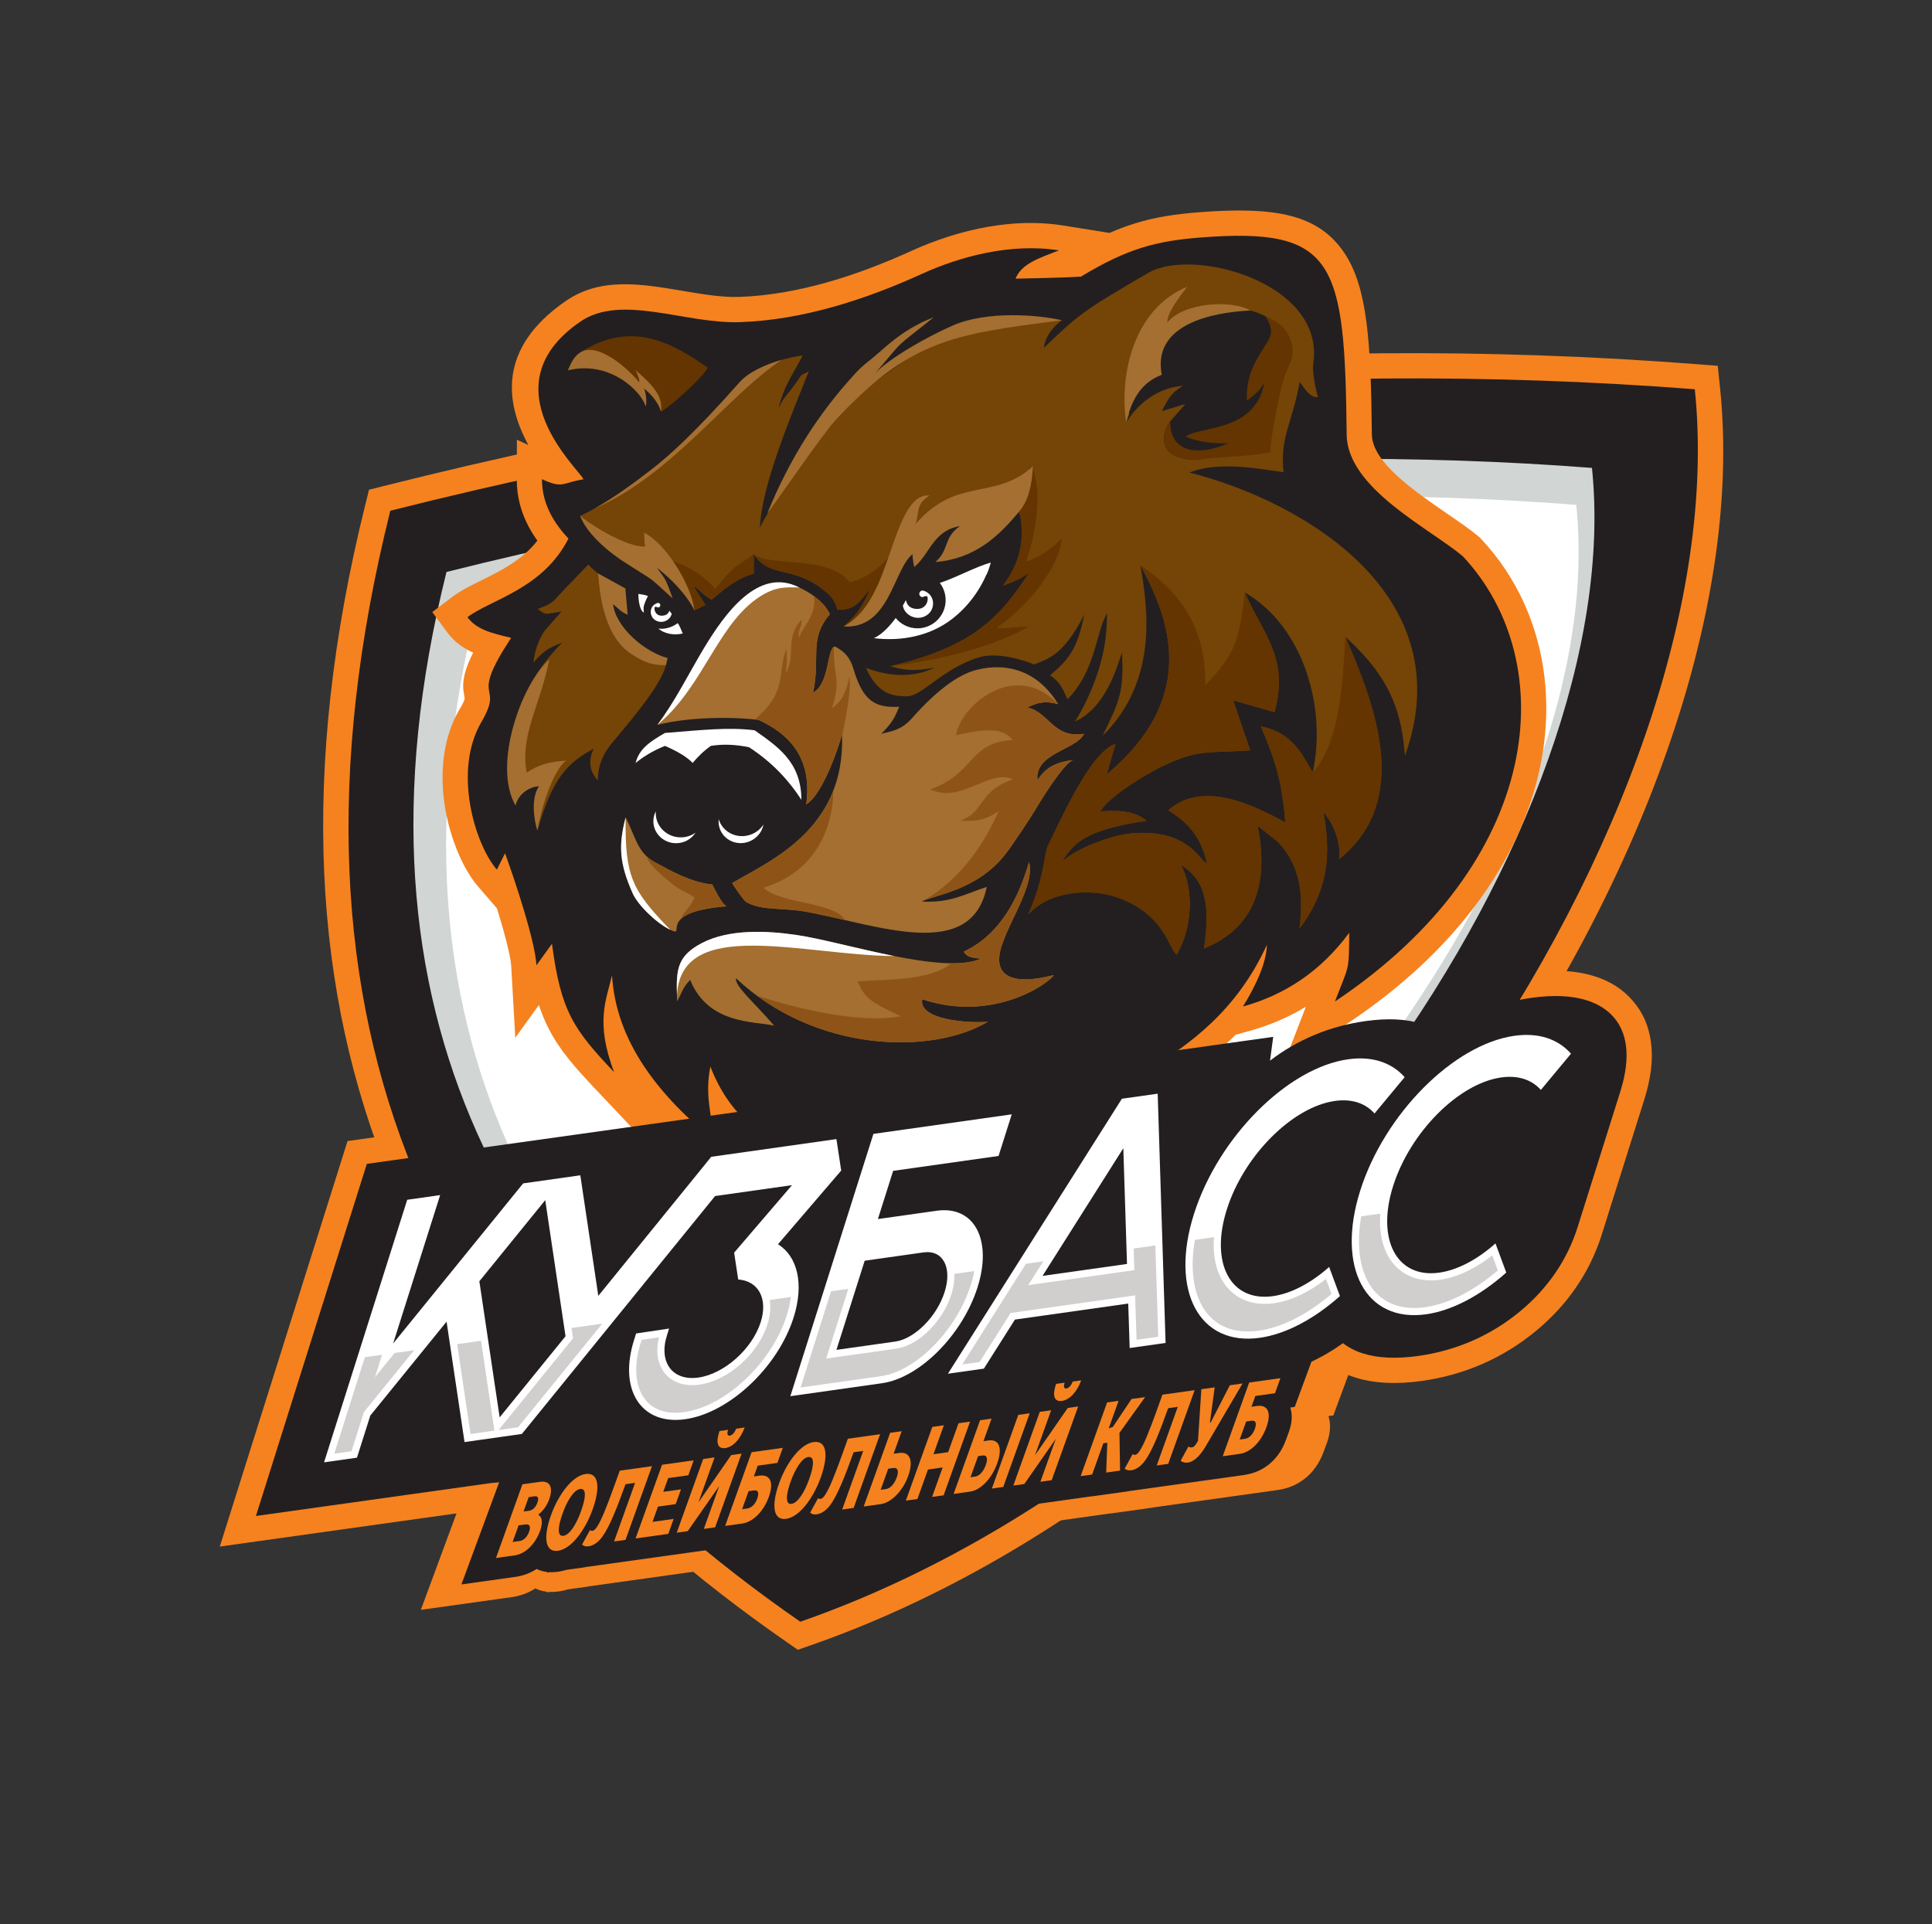 <?xml version="1.0" encoding="UTF-8" standalone="no"?>
<!DOCTYPE svg PUBLIC "-//W3C//DTD SVG 1.1//EN" "http://www.w3.org/Graphics/SVG/1.1/DTD/svg11.dtd">
<svg width="100%" height="100%" viewBox="0 0 257 256" version="1.1" xmlns="http://www.w3.org/2000/svg" xmlns:xlink="http://www.w3.org/1999/xlink" xml:space="preserve" xmlns:serif="http://www.serif.com/" style="fill-rule:evenodd;clip-rule:evenodd;stroke-linejoin:round;stroke-miterlimit:2;">
    <rect x="0" y="0" width="257" height="256" fill="#333333" stroke="none"/>
    <g transform="matrix(1,0,0,1,-6125,-1068)">
        <g transform="matrix(0.32,0,0,0.427,6125.56,1068)">
            <rect id="vk-kuzbass" x="0" y="0" width="800" height="600" style="fill:none;"/>
            <g id="vk-kuzbass1" serif:id="vk-kuzbass">
                <g transform="matrix(0.162,0,0,0.162,337.292,50.369)">
                    <g transform="matrix(26.042,0,0,19.531,-11799.1,0)">
                        <path d="M420.27,129.561L422.258,129.283C423.178,129.154 423.946,129.232 424.571,129.518C425.294,128.994 426.132,128.654 427.059,128.524C427.815,128.419 428.483,128.477 429.055,128.688L429.089,128.701L429.249,128.306L439.118,126.926C439.153,126.767 439.198,126.606 439.253,126.444L439.699,125.135L443.428,124.614L447.04,124.11L447.555,124.038L446.888,125.84L450.73,125.304C451.042,125.202 451.368,125.127 451.705,125.08C452.461,124.974 453.13,125.032 453.702,125.244L453.736,125.257L453.895,124.861L476.1,121.758C476.135,121.599 476.18,121.438 476.235,121.275L476.681,119.967L480.41,119.446L484.022,118.941L484.536,118.869L483.869,120.672L506.289,117.539L504.097,123.464L503.613,123.532C503.67,123.707 503.712,123.889 503.738,124.078C503.829,124.725 503.73,125.442 503.443,126.219L503.122,127.085C502.743,128.111 502.164,128.955 501.399,129.594C500.62,130.245 499.681,130.658 498.597,130.81L494.235,131.42L491.407,131.815L486.441,132.509C486.315,132.534 486.186,132.555 486.054,132.574L482.143,133.121L482.147,133.109L481.233,133.237L478.878,133.566L475.692,134.011L471.74,134.563L452.357,137.272C452.231,137.297 452.103,137.319 451.971,137.337L450.175,137.588C449.881,137.68 449.575,137.749 449.259,137.793C448.944,137.837 448.646,137.852 448.363,137.841L448.06,137.883L448.083,137.819C447.791,137.787 447.517,137.723 447.262,137.629C447.137,137.583 447.018,137.53 446.903,137.471C446.215,137.939 445.42,138.242 444.526,138.367L438.71,139.18L434.758,139.732L430.873,140.275C430.746,140.3 430.616,140.322 430.484,140.34L428.688,140.591C428.394,140.683 428.088,140.752 427.771,140.796C427.457,140.84 427.158,140.856 426.875,140.843L426.572,140.886L426.596,140.822C426.304,140.79 426.029,140.726 425.775,140.632C425.667,140.592 425.563,140.547 425.463,140.498C424.781,140.945 423.998,141.236 423.123,141.358L414.184,142.607C416.044,137.575 417.08,134.773 418.939,129.747L420.27,129.561Z" style="fill:rgb(245,130,31);"/>
                    </g>
                    <g transform="matrix(26.042,0,0,19.531,-11799.1,0)">
                        <path d="M401.49,130.355C407.957,129.449 414.428,128.563 420.891,127.637L421.116,127.618C421.698,127.569 422.229,127.509 422.711,127.44C423.238,127.364 423.732,127.278 424.192,127.181L424.358,127.152L425.583,126.981L430.164,124.805C430.344,124.691 430.513,124.581 430.669,124.474C430.905,124.313 431.106,124.171 431.273,124.047C431.714,123.719 432.149,123.361 432.58,122.973C432.994,122.599 433.378,122.218 433.736,121.83L436.587,118.733L437.924,122.726C437.973,122.872 438.04,123.021 438.124,123.172C438.203,123.314 438.287,123.437 438.376,123.541L438.376,123.551C438.529,123.73 438.733,123.902 438.987,124.064C439.255,124.234 439.559,124.373 439.9,124.48C440.444,124.652 441.059,124.755 441.746,124.786C442.498,124.82 443.343,124.772 444.28,124.641C445.091,124.528 445.86,124.371 446.585,124.173C447.329,123.969 448.054,123.718 448.756,123.422L453.71,121.333L453.147,123.12L461.873,121.898C462.315,121.836 462.747,121.761 463.169,121.673C463.58,121.587 463.998,121.485 464.422,121.366L469.769,119.863L469.282,120.861L492.888,117.555L493.129,117.568C493.522,117.59 493.934,117.591 494.365,117.569C494.795,117.547 495.262,117.501 495.766,117.431C497.236,117.225 498.618,116.861 499.908,116.349C501.219,115.828 502.45,115.151 503.595,114.33L505.117,113.236L506.584,114.398C506.721,114.505 506.888,114.611 507.087,114.713C507.281,114.813 507.5,114.902 507.744,114.979C508.287,115.15 508.903,115.253 509.589,115.284C510.341,115.318 511.186,115.271 512.123,115.14C513.787,114.907 515.351,114.465 516.805,113.83C518.281,113.184 519.651,112.338 520.898,111.309C522.081,110.333 523.09,109.235 523.914,108.029C524.73,106.837 525.36,105.541 525.797,104.155L529.988,90.858C530.217,90.129 530.37,89.456 530.445,88.841C530.513,88.275 530.518,87.776 530.458,87.348C530.416,87.045 530.339,86.764 530.228,86.507C530.123,86.261 530.001,86.057 529.864,85.896C529.71,85.716 529.507,85.544 529.252,85.383C528.985,85.213 528.68,85.074 528.339,84.966C527.796,84.795 527.18,84.692 526.494,84.661C525.742,84.627 524.897,84.674 523.96,84.805C522.49,85.011 521.107,85.375 519.818,85.887C518.507,86.407 517.276,87.084 516.13,87.906L514.609,88.999L513.142,87.838C513.005,87.73 512.838,87.625 512.638,87.523C512.445,87.422 512.226,87.334 511.982,87.257C511.439,87.085 510.823,86.983 510.137,86.951C509.385,86.917 508.54,86.964 507.603,87.096C506.052,87.313 504.589,87.71 503.224,88.276C501.851,88.844 500.562,89.591 499.367,90.503L494.604,94.136L495.274,89.102L462.422,93.702L462.091,94.753L459.9,94.308C459.4,94.207 458.846,94.153 458.238,94.149C457.605,94.145 456.898,94.197 456.116,94.306C455.574,94.383 455.071,94.472 454.607,94.576C454.162,94.675 453.682,94.806 453.167,94.967L452.983,95.024L410.763,100.937L401.49,130.355ZM418.95,132.934L394.373,136.376L406.96,96.445L451.877,90.154L458.752,89.192L501.063,83.266L500.989,83.824C501.104,83.775 501.219,83.725 501.335,83.678C503.091,82.95 504.956,82.441 506.921,82.166C508.146,81.995 509.29,81.935 510.351,81.983C511.496,82.035 512.534,82.21 513.461,82.503C513.864,82.629 514.249,82.779 514.617,82.952C515.687,82.299 516.81,81.736 517.987,81.269C519.664,80.603 521.431,80.134 523.278,79.876C524.504,79.704 525.647,79.644 526.708,79.692C527.853,79.744 528.891,79.919 529.819,80.212C530.598,80.457 531.298,80.779 531.92,81.174C532.559,81.581 533.134,82.084 533.642,82.681C534.134,83.258 534.521,83.878 534.805,84.539C535.085,85.189 535.278,85.899 535.386,86.666C535.507,87.537 535.51,88.458 535.392,89.425C535.281,90.341 535.063,91.314 534.74,92.339L530.549,105.635C529.963,107.497 529.117,109.236 528.025,110.834C526.945,112.414 525.617,113.858 524.054,115.148C522.447,116.473 520.688,117.56 518.792,118.389C516.922,119.206 514.922,119.773 512.805,120.069C511.579,120.241 510.436,120.301 509.375,120.253C508.23,120.201 507.192,120.026 506.263,119.733C505.862,119.606 505.476,119.456 505.108,119.284C504.039,119.937 502.915,120.5 501.739,120.967C500.062,121.633 498.295,122.101 496.448,122.36C495.821,122.448 495.205,122.507 494.599,122.537C494.081,122.564 493.585,122.567 493.109,122.549L448.464,128.801C448.274,128.858 448.082,128.913 447.889,128.966C446.921,129.231 445.944,129.433 444.961,129.571C443.736,129.742 442.592,129.802 441.532,129.754C440.386,129.702 439.348,129.527 438.42,129.234C437.642,128.989 436.941,128.668 436.319,128.272C435.896,128.003 435.502,127.692 435.136,127.339C434.85,127.572 434.549,127.806 434.233,128.041C433.951,128.251 433.697,128.433 433.473,128.585C433.2,128.772 432.938,128.943 432.688,129.099L432.58,129.167L427.03,131.803L425.117,132.071C424.549,132.188 423.98,132.288 423.412,132.369C422.769,132.462 422.141,132.534 421.525,132.586L421.3,132.606L418.95,132.934Z" style="fill:rgb(245,130,31);"/>
                    </g>
                    <g transform="matrix(26.042,0,0,19.531,-11799.1,0)">
                        <path d="M411.195,100.281C403.622,81.92 402.153,60.078 408.744,33.642L409.077,32.306L410.427,31.966C433.32,26.205 455.508,22.414 477.039,20.455C498.599,18.494 519.485,18.366 539.748,19.932L541.974,20.104L542.202,22.31C544.449,44.041 534.41,71.421 517.065,95.304C500.703,117.833 477.785,137.346 452.516,146.129L451.329,146.541L450.233,145.781C432.44,133.447 418.779,118.664 411.195,100.281ZM413.278,36.442C407.331,61.203 408.758,81.592 415.795,98.653C422.794,115.62 435.383,129.405 451.809,141.006C475.667,132.357 497.348,113.724 512.956,92.232C529.065,70.05 538.648,44.922 537.401,24.72C518.09,23.353 498.233,23.538 477.784,25.398C456.929,27.295 435.442,30.934 413.278,36.442Z" style="fill:rgb(245,130,31);"/>
                    </g>
                    <g transform="matrix(26.042,0,0,19.531,-11799.1,0)">
                        <path d="M411.174,34.374C398.259,86.176 416.814,119.684 451.569,143.778C502.564,126.055 543.967,63.57 539.711,22.41C499.424,19.297 456.712,22.913 411.174,34.374Z" style="fill:rgb(35,31,32);"/>
                    </g>
                    <g transform="matrix(26.042,0,0,19.531,-11799.1,0)">
                        <path d="M416.709,40.406C405.74,84.398 423.618,112.855 453.134,133.316C496.44,118.264 533.191,65.112 529.577,30.157C495.363,27.513 455.38,30.673 416.709,40.406Z" style="fill:rgb(209,213,211);"/>
                    </g>
                    <g transform="matrix(26.042,0,0,19.531,-11799.1,0)">
                        <path d="M454.136,132.953C487.529,120.866 531.878,71.002 528.03,33.793C494.953,31.237 457.129,34.292 419.742,43.701C409.332,85.457 426.529,113.253 454.136,132.953Z" style="fill:white;"/>
                    </g>
                    <g transform="matrix(26.042,0,0,19.531,-11799.1,0)">
                        <path d="M441.531,98.336C440.264,97.303 439.056,96.224 437.935,95.093L439.922,100.352L431.421,91.364C429.272,89.091 427.848,87.463 426.784,85.388C426.408,84.655 426.09,83.89 425.814,83.048L423.489,86.272L423.091,79.271C423.047,78.497 422.719,77.11 422.287,75.57C422.098,74.897 421.892,74.206 421.681,73.527L419.794,71.345C418.275,69.588 416.804,66.141 416.423,62.524C416.117,59.623 416.473,56.531 417.988,53.939L417.998,53.939C418.539,53.013 418.515,52.884 418.489,52.748C418.308,51.784 418.117,50.769 419.339,48.349C418.328,47.894 417.471,47.278 416.775,46.337L415.306,44.352L417.272,42.869C418.113,42.234 419.113,41.741 420.227,41.191C422.008,40.312 424.169,39.246 425.666,37.318C425.349,36.879 425.043,36.397 424.769,35.872C424.101,34.59 423.627,33.06 423.634,31.265L423.648,27.381L424.774,27.902C422.605,23.906 421.594,18.45 428.47,13.717C431.899,11.356 435.879,12.029 439.983,12.723C441.898,13.047 443.847,13.376 445.539,13.32C448.366,13.225 451.233,12.716 454.073,11.925C456.935,11.128 459.785,10.031 462.546,8.775C464.724,7.784 467.366,6.875 470.178,6.395C472.524,5.994 475.001,5.892 477.454,6.285L482.039,7.018C482.872,6.652 483.68,6.35 484.49,6.098C486.545,5.457 488.537,5.159 490.941,4.976C498.519,4.398 502.674,5.231 505.202,9.022C507.47,12.424 507.795,17.865 507.891,26.863C507.92,29.59 512.052,32.427 515.292,34.649C516.489,35.471 517.586,36.224 518.45,36.946L518.513,36.999L518.664,37.161C519.549,38.105 520.339,39.101 521.031,40.138C524.521,45.369 525.883,51.979 524.605,58.911C523.357,65.681 519.583,72.76 512.797,79.114C510.688,81.09 508.303,82.986 505.632,84.77L499.106,89.127L501.386,83.219C499.658,84.269 497.807,85.05 495.849,85.596L494.457,85.984C491.171,89.329 487.395,91.452 483.82,93.462C480.47,95.345 477.32,97.116 475.287,99.669L468.543,108.138L470.195,100.779C469.679,101.676 469.028,102.638 468.116,103.678L466.886,105.082L465.194,104.292C462.763,103.156 460.016,102.498 457.319,101.851C453.118,100.843 449.019,99.86 445.702,97.341L446.22,102.157L441.531,98.336ZM435.506,79.975C435.672,82.786 436.68,85.344 438.239,87.692C438.781,88.508 439.39,89.3 440.054,90.069C440.096,89.612 440.165,89.133 440.266,88.624L441.942,80.23L445.029,88.215C447.406,94.366 452.825,95.666 458.467,97.019C460.788,97.575 463.14,98.14 465.443,99.011C466.057,98.086 466.466,97.214 466.845,96.404C468.291,93.322 469.431,90.892 475.779,88.818L481.835,86.839L480.179,89.798C480.578,89.571 480.98,89.345 481.385,89.117C486.495,86.245 492.066,83.113 495.291,76.086L500.391,64.974L500.034,77.187C500.024,77.521 499.991,77.862 499.938,78.206C501.295,77.213 502.542,75.973 503.665,74.452L508.226,68.277C508.197,71.063 508.166,73.85 508.137,76.637C508.575,76.257 508.998,75.874 509.409,75.49C515.357,69.92 518.649,63.805 519.716,58.015C520.754,52.387 519.68,47.068 516.901,42.905C516.378,42.119 515.805,41.385 515.187,40.708C514.494,40.139 513.534,39.479 512.487,38.76C508.31,35.894 502.982,32.237 502.924,26.902C502.839,18.863 502.607,14.09 501.073,11.789C499.798,9.877 496.903,9.517 491.311,9.944C489.263,10.1 487.602,10.343 485.97,10.852C484.329,11.363 482.637,12.168 480.514,13.452L479.997,13.765L479.375,13.803C477.744,13.902 475.807,13.941 474.326,13.971C473.777,13.982 473.299,13.992 472.857,14.006L469.025,14.132L470.107,11.479C468.093,11.907 466.198,12.584 464.591,13.315C461.646,14.655 458.562,15.836 455.397,16.718C452.209,17.606 448.954,18.179 445.695,18.288C443.479,18.362 441.303,17.995 439.165,17.633C436.061,17.108 433.051,16.599 431.294,17.809C426.823,20.886 428.426,24.635 430.026,26.96C430.519,27.677 431.084,28.362 431.495,28.859C431.976,29.442 432.314,29.851 432.515,30.346L433.695,33.248L430.587,33.736C430.114,33.81 429.762,33.912 429.477,33.994L429.438,34.006C429.778,34.553 430.174,35.024 430.538,35.411L431.733,36.685L430.946,38.236C429.259,41.561 426.755,43.356 424.405,44.641L427.117,45.275L425.157,48.253C423.25,51.152 423.316,51.504 423.378,51.832C423.579,52.898 423.769,53.908 422.285,56.448L422.293,56.453C421.367,58.036 421.164,60.059 421.37,62.017C421.445,62.723 421.568,63.41 421.728,64.059L422.842,61.833L424.817,67.258C425.321,68.642 426.118,70.961 426.785,73.21L428.757,70.477L429.567,76.694C429.78,78.323 430.011,79.617 430.3,80.702L430.355,80.499C430.441,80.177 430.527,79.856 430.598,79.556L434.496,62.904L435.506,79.975Z" style="fill:rgb(245,130,31);"/>
                    </g>
                    <g transform="matrix(26.042,0,0,19.531,-11799.1,0)">
                        <path d="M433.022,80.121C433.411,86.697 437.654,91.968 443.099,96.407C442.815,93.776 442.151,91.917 442.711,89.111C446.835,99.782 457.666,98.036 466.246,102.042C470.543,97.14 468.36,93.861 476.548,91.185C475.384,93.264 473.952,95.39 473.339,98.12C479.249,90.698 491.645,89.985 497.55,77.119C497.499,78.88 496.499,81.081 495.187,83.199C499.27,82.06 502.824,79.774 505.661,75.933C505.618,79.811 505.694,78.961 504.249,82.705C524.853,68.948 526.62,49.293 516.853,38.856C513.533,36.083 505.464,32.153 505.408,26.883C505.226,9.845 504.296,6.455 491.126,7.46C486.673,7.799 483.821,8.54 479.229,11.319C476.852,11.463 474.123,11.478 472.779,11.522C473.381,10.045 475.073,9.505 477.065,8.739C472.272,7.973 467.224,9.382 463.568,11.045C457.862,13.641 451.703,15.6 445.617,15.804C440.188,15.986 433.934,12.974 429.882,15.763C420.632,22.13 429.813,30.312 430.207,31.281C428.061,31.617 428.227,32.24 426.117,31.265C426.107,33.929 427.558,35.869 428.726,37.115C426.205,42.085 421.082,43.113 418.772,44.856C419.676,46.079 421.154,46.438 423.083,46.889C418.772,53.441 422.505,51.15 420.14,55.196C417.356,59.959 419.467,67.166 421.673,69.718L422.48,68.105C423.424,70.7 425.437,76.706 425.575,79.135C426.084,78.428 426.594,77.722 427.104,77.015C427.973,83.685 429.237,85.444 433.222,89.659C431.353,84.71 432.448,82.573 433.022,80.121Z" style="fill:rgb(35,31,32);"/>
                    </g>
                    <g transform="matrix(26.042,0,0,19.531,-11799.1,0)">
                        <path d="M436.56,42.779C436.34,42.661 435.965,42.624 435.617,42.565C435.617,43.256 435.765,44.221 436.163,44.407C436.141,44.288 436.13,44.181 436.13,43.936C436.13,43.691 436.391,43.075 436.56,42.779ZM439.987,46.462C439.804,46.056 439.695,45.693 439.487,45.445C439.068,45.777 438.331,46.082 437.589,45.982C438.223,46.535 439.218,46.652 439.987,46.462Z" style="fill:white;"/>
                    </g>
                    <g transform="matrix(26.042,0,0,19.531,-11799.1,0)">
                        <path d="M499.95,17.839C500.283,18.875 499.539,19.584 499.041,20.641C498.438,21.921 497.625,27.435 497.905,28.599C496.395,27.629 493.572,29.009 490.82,29.314C489.787,29.429 488.485,29.159 487.847,28.491C487.113,27.721 487.37,26.377 488.019,25.573L489.523,23.861L487.205,24.565C487.96,22.988 488.358,22.652 489.283,22.071C486.696,22.261 484.689,23.971 483.684,25.718L484.006,24.829C483.087,22.913 485.887,22.123 485.787,20.04C487.129,16.286 488.694,16.615 490.773,15.31C493.079,13.862 497.985,13.931 499.95,17.839ZM485.68,64.906C484.414,63.84 482.711,63.879 481.127,63.982C482.023,62.481 485.63,60.312 487.159,59.573C490.829,57.798 491.664,58.282 495.901,57.965L494.221,53.042L498.297,54.209C499.785,48.825 497.103,46.473 495.376,42.422C501.249,45.838 503.446,53.947 502.058,60.166C501.105,58.51 500.078,56.195 496.948,55.621C498.377,58.873 499.072,61.208 499.363,65.08C496.17,63.315 491.201,60.908 487.823,63.873C489.657,64.97 491.107,66.474 491.657,69.179C490.73,68.49 489.564,65.758 484.373,66.133C482.057,66.3 478.197,67.906 477.314,69.027C478.473,67.099 479.603,65.808 485.68,64.906ZM471.544,41.736C472.575,41.411 473.612,40.909 474.168,40.405C471.376,44.644 468.884,47.716 460.444,49.678C461.941,50.156 463.054,50.158 464.827,49.823C462.466,50.937 460.151,50.624 458.042,49.853C459.227,52.479 460.687,52.646 462.098,52.646C463.568,52.646 465.615,49.897 469.171,48.816C471.029,48.252 473.638,49.107 474.617,49.518C475.881,48.963 477.452,48.734 479.541,44.612C478.917,47.955 477.979,49.071 476.184,50.579C477.102,51.195 477.362,51.759 477.906,52.941C480.192,50.61 480.602,47.668 481.36,45.394L481.789,44.418C481.807,47.174 481.305,49.418 480.317,51.832C479.748,53.224 479.188,54.269 478.642,55.127C481.704,53.757 482.815,49.656 483.264,48.338C483.47,52.132 483.057,53.088 481.347,56.549C486.789,51.177 485.861,44.118 485.08,39.753C488.441,45.783 490.36,53.145 481.769,60.342L482.626,57.329C480.103,58.18 477.15,65.03 475.958,67.38C475.629,68.069 475.593,70.668 474.035,74.127C476.195,71.727 480.297,71.552 482.852,72.468C487.393,74.094 487.837,77.316 488.643,78.111C490.213,75.49 490.374,71.653 489.082,69.257C491.752,70.846 491.887,73.718 491.354,77.474C496.765,75.291 497.657,70.515 496.629,65.388L498.628,66.978C500.913,69.344 501.156,72.341 500.764,75.49L501.071,75.099C504.097,70.817 503.603,66.95 503.125,64.048C504.512,65.676 504.853,67.701 504.647,68.701C511.83,62.952 508.241,53.592 505.278,46.805C510.039,51.05 510.837,54.671 511.149,58.512C516.826,42.772 501.265,33.497 489.914,30.613C492.951,29.409 497.201,30.334 499.191,30.578C498.794,27.183 500.09,25.61 500.781,21.687C501.228,22.29 501.835,23.321 502.596,23.177C502.388,22.664 501.989,20.726 502.114,19.909C503.334,11.918 490.273,8.392 485.874,10.943C479.441,14.672 478.907,15.127 475.573,18.34C475.68,17.414 476.221,16.466 477.329,15.629C469.059,14.55 465.72,16.738 458.94,21.679C457.455,22.761 453.689,26.823 452.699,28.218C451.139,30.417 448.772,33.63 447.597,36.033C447.735,31.875 450.826,24.619 452.407,20.654C451.224,21.269 452.035,20.672 450.65,22.453C449.973,23.323 449.892,23.29 449.437,24.292C449.956,22.019 450.962,20.765 451.805,19.09C449.881,19.329 446.901,20.25 445.591,21.727C441.135,26.752 438.591,29.028 436.814,30.391C434.692,32.019 432.299,33.773 429.882,34.88C430.468,36.322 434.439,38.46 435.787,38.313C436.748,38.209 437.344,39.443 436.636,38.463C438.837,39.546 440.86,41.764 441.144,44.184L442.216,43.659C441.78,42.858 441.423,42.477 441.045,41.758C441.939,42.424 441.978,42.653 442.832,43.141C443.908,42.227 445.38,40.978 446.986,40.563L446.986,38.65C448.634,41.155 450.991,39.616 454.259,42.507C454.91,43.083 455.105,43.605 455.21,44.12C456.882,44.184 457.387,43.419 458.431,42.079C457.868,43.463 457.295,44.516 455.856,45.771C459.55,45.349 462.677,36.064 465.209,36.06L465.508,36.179C468.97,33.173 473.07,32.07 473.343,35.549C473.407,36.365 473.728,38.93 471.544,41.736Z" style="fill:rgb(117,68,7);"/>
                    </g>
                    <g transform="matrix(26.042,0,0,19.531,-11799.1,0)">
                        <path d="M438.154,39.08C439.651,40.607 440.961,42.624 441.144,44.184L442.216,43.659C441.779,42.858 441.424,42.477 441.045,41.758C441.939,42.423 441.978,42.653 442.832,43.141C443.908,42.227 445.38,40.978 446.986,40.563L446.986,38.65C445.316,39.964 445.409,39.316 443.19,42.057C442.105,40.85 440.509,39.677 438.154,39.08Z" style="fill:rgb(100,53,0);"/>
                    </g>
                    <g transform="matrix(26.042,0,0,19.531,-11799.1,0)">
                        <path d="M447.106,38.823C448.748,41.083 451.07,39.686 454.259,42.507C454.91,43.083 455.105,43.605 455.21,44.12C456.881,44.184 457.387,43.419 458.431,42.079C457.869,43.463 457.295,44.516 455.856,45.77C458.213,45.501 460.339,41.624 462.227,38.852C462.058,38.292 461.887,37.742 461.674,37.363C460.483,38.824 458.869,40.873 456.456,41.417C454.237,38.676 448.656,39.964 446.986,38.65C447.051,38.643 447.087,38.707 447.106,38.823Z" style="fill:rgb(100,53,0);"/>
                    </g>
                    <g transform="matrix(26.042,0,0,19.531,-11799.1,0)">
                        <path d="M471.544,41.736C472.575,41.411 473.612,40.909 474.168,40.405C471.376,44.644 468.884,47.716 460.444,49.678C465.309,49.133 471.119,47.598 474.035,45.782C472.673,45.785 471.969,46.034 470.905,45.896C473.852,43.921 477.134,39.984 477.329,37.061C476.359,38.231 474.771,39.102 473.824,39.379C474.387,37.838 475.623,33.102 474.479,30.25C473.254,30.997 471.993,32.178 470.729,33.418C472.165,33.245 473.209,33.852 473.343,35.549C473.407,36.365 473.728,38.93 471.544,41.736Z" style="fill:rgb(100,53,0);"/>
                    </g>
                    <g transform="matrix(26.042,0,0,19.531,-11799.1,0)">
                        <path d="M485.08,39.753C488.441,45.783 490.36,53.145 481.769,60.342L482.626,57.329C480.103,58.179 477.149,65.03 475.958,67.38C475.629,68.069 475.593,70.668 474.035,74.127C476.195,71.727 480.297,71.552 482.852,72.468C487.393,74.094 487.837,77.316 488.643,78.111C490.213,75.49 490.374,71.653 489.082,69.256C491.753,70.845 491.888,73.718 491.354,77.474C496.765,75.291 497.657,70.515 496.629,65.388L498.628,66.978C500.913,69.344 501.156,72.341 500.764,75.49L501.071,75.099C504.097,70.817 503.603,66.951 503.126,64.048C504.512,65.676 504.853,67.701 504.647,68.701C511.83,62.952 508.241,53.592 505.278,46.805C505.041,50.692 504.86,57.134 502.058,60.166C501.105,58.51 500.078,56.195 496.948,55.621C498.377,58.873 499.072,61.208 499.363,65.08C496.17,63.315 491.201,60.908 487.823,63.873C489.657,64.97 491.107,66.473 491.657,69.179C490.73,68.49 489.564,65.758 484.373,66.133C482.056,66.3 478.197,67.906 477.314,69.027C478.473,67.099 479.604,65.808 485.68,64.906C484.414,63.84 482.711,63.879 481.128,63.982C482.023,62.482 485.63,60.312 487.159,59.573C490.829,57.798 491.664,58.282 495.901,57.965L494.221,53.042L498.297,54.209C499.785,48.825 497.103,46.473 495.376,42.422C494.794,47.193 494.497,48.386 491.475,51.571C491.553,46.504 489.588,42.771 485.08,39.753Z" style="fill:rgb(100,53,0);"/>
                    </g>
                    <g transform="matrix(26.042,0,0,19.531,-11799.1,0)">
                        <path d="M449.707,19.53C448.134,19.981 446.479,20.727 445.591,21.727C441.135,26.752 438.591,29.028 436.814,30.391C435.112,31.697 433.235,33.084 431.312,34.153C438.925,30.839 444.347,23.114 449.707,19.53Z" style="fill:rgb(164,111,48);"/>
                    </g>
                    <g transform="matrix(26.042,0,0,19.531,-11799.1,0)">
                        <path d="M467.675,77.787C467.972,78.335 468.437,78.384 469.365,78.49C465.651,80.122 455.856,76.832 451.174,76.146C448.25,75.718 444.559,75.554 441.889,76.939C439.254,78.306 439.341,79.769 439.436,82.69C439.867,81.909 440.046,81.201 440.723,80.587C442.513,84.985 447.08,84.635 449,85.081C446.87,82.627 445.146,81.238 445.229,80.405C453.022,87.752 464.549,87.985 470.052,84.697C467.988,84.863 463.177,84.473 463.593,82.48C470.591,84.836 476.127,80.881 476.548,80.099C476.47,80.076 471.469,81.677 471.178,78.809C470.926,76.318 474.839,71.683 474.111,68.948C473.103,72.492 471.254,76.139 467.675,77.787Z" style="fill:rgb(164,111,48);"/>
                    </g>
                    <g transform="matrix(26.042,0,0,19.531,-11799.1,0)">
                        <path d="M467.675,77.787C467.972,78.335 468.437,78.384 469.365,78.49C468.611,78.821 467.606,78.95 466.444,78.938C464.375,80.703 460.043,80.478 457.22,80.733C457.975,82.458 458.509,82.736 461.459,84.151C457.367,84.945 450.927,83.31 447.275,82.114C454.925,87.765 465.014,87.707 470.052,84.697C467.988,84.863 463.177,84.473 463.593,82.48C470.591,84.836 476.127,80.881 476.548,80.099C476.47,80.076 471.469,81.677 471.178,78.809C470.926,76.318 474.839,71.683 474.111,68.948C473.103,72.492 471.254,76.139 467.675,77.787Z" style="fill:rgb(142,84,23);"/>
                    </g>
                    <g transform="matrix(26.042,0,0,19.531,-11799.1,0)">
                        <path d="M461.323,53.677C460.86,54.751 460.68,55.202 459.554,56.337C460.592,56.09 461.5,55.961 462.476,54.914C465.487,51.506 467.546,50.393 468.968,50.038C472.073,49.261 475.056,50.242 476.985,53.425C476.227,53.247 475.39,53.004 473.949,53.753C476.048,54.173 476.506,56.839 479.531,56.34C478.762,57.95 474.647,58.221 474.942,60.915C475.767,59.571 476.944,59.097 478.459,58.924C477.798,59.144 476.335,61.135 474.724,63.829C474.178,64.742 472.476,67.308 471.777,68.201C468.953,71.812 464.671,72.229 463.531,72.859C466.429,73.002 467.665,72.153 469.946,71.419C468.428,78.85 459.195,75.166 452.184,73.871C449.847,73.44 447.807,73.79 446.241,72.908C446.022,72.785 444.981,71.3 444.863,71.038C448.331,68.948 456.068,65.869 455.678,56.399C455.516,57.101 453.904,62.235 452.153,63.294C452.82,58.514 450.222,56.241 447.463,54.974C444.837,54.647 440.641,54.671 437.487,55.461C440.435,51.475 443.905,44.487 447.458,42.395C448.592,41.728 450.083,41.851 451.52,41.956C453.256,42.795 454.128,43.759 454.485,44.566C452.374,47.051 453.592,48.794 452.831,52.28C454.493,51.408 454.168,47.843 454.985,47.739C456.007,48.272 456.503,48.913 456.814,49.961C457.751,53.126 458.955,53.808 461.323,53.677Z" style="fill:rgb(164,111,48);"/>
                    </g>
                    <g transform="matrix(26.042,0,0,19.531,-11799.1,0)">
                        <path d="M455.989,74.692C454.689,74.394 453.403,74.096 452.184,73.871C449.846,73.44 447.807,73.79 446.241,72.908C446.022,72.785 444.981,71.3 444.863,71.039C447.536,69.428 452.743,67.228 454.813,61.97L454.813,61.972C454.86,63.531 454.336,69.568 447.942,71.499C449.662,73.123 454.864,72.859 455.989,74.692Z" style="fill:rgb(142,84,23);"/>
                    </g>
                    <g transform="matrix(26.042,0,0,19.531,-11799.1,0)">
                        <path d="M455.684,56.613L455.678,56.399C455.516,57.102 453.904,62.235 452.153,63.294C452.82,58.514 450.222,56.241 447.463,54.974C447.342,54.959 447.218,54.944 447.091,54.931C450.437,52.11 449.237,50.303 450.218,47.959C450.194,48.509 450.343,49.205 450.115,50.402C451.217,48.653 449.963,46.985 451.694,45.107C451.773,45.782 451.16,46.382 451.52,46.85C451.466,46.167 453.321,44.644 452.895,42.763C453.747,43.377 454.238,44.009 454.485,44.566C452.374,47.051 453.592,48.794 452.831,52.28C454.402,51.456 454.198,48.228 454.86,47.787C454.873,48.079 454.885,48.41 454.894,48.794C454.934,50.468 455.537,51.27 454.7,53.802C455.856,52.997 456.127,51.994 456.396,50.741C456.624,51.673 456.159,54.302 455.684,56.613Z" style="fill:rgb(142,84,23);"/>
                    </g>
                    <g transform="matrix(26.042,0,0,19.531,-11799.1,0)">
                        <path d="M466.931,56.474C470.233,55.724 471.637,55.853 472.51,56.966C468.202,57.118 468.752,60.306 464.37,61.814C467.449,63.263 470.142,59.771 472.51,60.808C468.912,62.157 469.819,64.033 467.297,64.902C468.362,64.902 469.596,65.09 471.119,63.924C469.955,66.657 467.562,70.675 463.531,72.859C464.671,72.229 468.953,71.812 471.777,68.202C472.476,67.308 474.178,64.742 474.724,63.829C476.335,61.135 477.798,59.144 478.459,58.924C476.944,59.097 475.767,59.571 474.942,60.915C474.647,58.22 478.762,57.95 479.531,56.34C476.506,56.839 476.048,54.173 473.949,53.753C475.39,53.004 476.227,53.246 476.985,53.425C472.599,48.88 467.246,53.788 466.931,56.474Z" style="fill:rgb(142,84,23);"/>
                    </g>
                    <g transform="matrix(26.042,0,0,19.531,-11799.1,0)">
                        <path d="M423.31,60.43C423.759,61.443 423.773,60.43 424.514,60.43C425.591,60.43 426.466,61.056 426.119,62.161C425.894,62.878 425.763,64.147 425.666,65.869C427.196,60.554 428.679,59.201 431.205,57.806C430.711,58.924 430.711,59.875 431.614,60.936C431.614,58.683 432.902,57.401 433.404,56.797C435.316,54.491 437.847,51.486 438.331,49.586C436.694,48.768 436.297,49.33 435.063,48.587C431.741,46.586 431.761,41.066 431.614,40.529C431.311,40.261 431.093,40.11 430.678,39.676L428.44,42C427.234,43.222 427.428,43.42 425.693,44.044C426.578,44.723 426.399,44.534 428.038,44.309L426.386,46.187C425.859,46.967 425.386,48.089 425.286,49.317C426.245,48.199 426.816,47.843 428.106,47.373C426.464,48.98 422.067,54.131 423.31,60.43Z" style="fill:rgb(117,68,7);"/>
                    </g>
                    <g transform="matrix(26.042,0,0,19.531,-11799.1,0)">
                        <path d="M464.305,32.877C462.444,32.706 461.486,35.404 460.429,38.451C459.459,41.244 458.438,44.332 455.856,45.771C460.376,46.059 460.722,40.201 462.63,38.65C462.63,39.176 462.79,39.885 462.797,39.919C464.352,38.65 464.654,36.315 467.299,35.893C465.643,37.032 466.27,38.235 464.883,39.426C468.74,39.11 471.08,36.96 473.202,34.373C473.986,33.417 474.417,31.981 474.487,30.002C470.729,33.418 467.043,30.959 462.939,35.671C463.311,34.555 462.906,33.771 464.305,32.877Z" style="fill:rgb(164,111,48);"/>
                    </g>
                    <g transform="matrix(26.042,0,0,19.531,-11799.1,0)">
                        <path d="M435.043,72.025C435.589,73.264 437.468,75.029 438.767,75.644C440.508,76.469 437.133,73.902 444.298,73.329C443.856,73.069 443.332,72.029 442.906,71.182C440.861,70.984 438.866,69.881 437.181,68.948C435.528,68.033 435.343,66.495 434.361,64.571C433.616,67.427 433.782,69.165 435.043,72.025Z" style="fill:rgb(164,111,48);"/>
                    </g>
                    <g transform="matrix(26.042,0,0,19.531,-11799.1,0)">
                        <path d="M435.043,72.025C435.589,73.264 437.468,75.029 438.767,75.644C434.98,71.744 434.29,70.398 434.361,64.571C433.616,67.427 433.782,69.165 435.043,72.025Z" style="fill:white;"/>
                    </g>
                    <g transform="matrix(26.042,0,0,19.531,-11799.1,0)">
                        <path d="M439.785,74.6C440.296,74.086 441.484,73.554 444.299,73.328C443.856,73.069 443.332,72.029 442.906,71.182C440.861,70.984 438.866,69.88 437.181,68.948C436.901,68.793 436.663,68.62 436.455,68.43C436.592,69.293 438.414,70.661 439.165,71.298C439.565,71.636 441.189,72.367 441.143,72.475C440.749,73.41 440.025,73.929 439.785,74.6Z" style="fill:rgb(142,84,23);"/>
                    </g>
                    <g transform="matrix(26.042,0,0,19.531,-11799.1,0)">
                        <path d="M488.019,25.573C487.37,26.377 487.113,27.721 487.847,28.491C488.485,29.159 489.787,29.429 490.82,29.314C493.572,29.01 495.824,29.055 497.905,28.599C497.836,27.432 498.926,21.823 499.482,20.641C499.98,19.584 500.283,18.875 499.95,17.839C499.646,16.403 498.448,15.615 497.405,15.224C498.47,16.912 497.809,17.348 496.937,18.808C496.029,20.327 495.514,21.531 495.571,23.53C496.25,23.026 496.811,22.628 497.286,21.769C496.436,26.729 490.659,26.038 489.562,27.087C490.647,27.571 492.516,27.827 493.746,27.711C491.344,28.849 487.982,28.999 488.019,25.573Z" style="fill:rgb(100,53,0);"/>
                    </g>
                    <g transform="matrix(26.042,0,0,19.531,-11799.1,0)">
                        <path d="M448.339,34.594C448.434,34.611 453.661,26.96 454.94,25.576C462.303,17.607 466.48,16.983 477.358,15.624C474.969,15.06 469.957,14.686 466.635,16.119C464.066,17.228 460.182,19.458 458.907,20.893C462.073,17.182 460.585,18.643 464.717,15.325C462.494,16.187 460.993,17.302 459.366,18.764C458.496,19.545 457.809,19.968 457.037,20.805C453.445,24.697 450.577,29.122 448.339,34.594Z" style="fill:rgb(164,111,48);"/>
                    </g>
                    <g transform="matrix(26.042,0,0,19.531,-11799.1,0)">
                        <path d="M448.339,34.594L448.339,34.596C448.449,34.594 453.663,26.96 454.941,25.577C462.305,17.609 466.48,16.985 477.358,15.626L477.359,15.622C476.2,15.349 474.426,15.12 472.527,15.12C470.508,15.12 468.347,15.379 466.634,16.118C464.065,17.226 460.181,19.457 458.905,20.892L458.907,20.893L458.908,20.895C462.074,17.183 460.586,18.645 464.718,15.327L464.716,15.324C462.493,16.185 460.992,17.3 459.365,18.763C458.495,19.544 457.808,19.967 457.035,20.804C453.444,24.696 450.575,29.121 448.337,34.593L448.336,34.596L448.339,34.596L448.339,34.594L448.341,34.594C450.579,29.123 453.447,24.698 457.038,20.807C457.81,19.97 458.498,19.547 459.367,18.766C460.994,17.303 462.495,16.189 464.718,15.327L464.717,15.325L464.716,15.324C460.584,18.641 462.071,17.181 458.905,20.892L458.908,20.895C460.182,19.46 464.067,17.23 466.636,16.121C468.347,15.383 470.508,15.124 472.527,15.124C474.426,15.124 476.2,15.353 477.358,15.626L477.358,15.622C466.48,16.981 462.302,17.606 454.938,25.575C453.661,26.957 448.442,34.593 448.339,34.592L448.339,34.594L448.341,34.594L448.339,34.594Z" style="fill:rgb(164,111,48);fill-rule:nonzero;"/>
                    </g>
                    <g transform="matrix(26.042,0,0,19.531,-11799.1,0)">
                        <path d="M437.845,24.62C438.951,23.993 441.936,21.253 442.46,20.288C439.116,17.993 435.057,15.468 429.882,18.793C431.304,19.457 436.929,21.682 437.845,24.62Z" style="fill:rgb(100,53,0);"/>
                    </g>
                    <g transform="matrix(26.042,0,0,19.531,-11799.1,0)">
                        <path d="M426.844,49.028C424.182,51.323 421.192,59.331 423.51,63.406C423.831,62.113 425.063,61.521 425.823,61.514C425.015,62.667 425.319,64.826 425.666,65.869C426.299,62.336 427.664,59.445 428.523,58.991C427.1,59.05 425.908,59.293 424.609,60.162C423.949,56.362 425.885,53.793 426.844,49.028Z" style="fill:rgb(164,111,48);"/>
                    </g>
                    <g transform="matrix(26.042,0,0,19.531,-11799.1,0)">
                        <path d="M437.487,55.461C442.16,51.624 443.525,45.083 448.007,42.578C449.155,41.936 450.083,41.851 451.52,41.956C447.398,39.786 444.051,44.659 442.104,47.863C440.803,50.004 439.069,53.436 437.487,55.461Z" style="fill:white;"/>
                    </g>
                    <g transform="matrix(26.042,0,0,19.531,-11799.1,0)">
                        <path d="M441.144,44.184C440.86,41.764 438.383,37.62 436.182,36.537C436.201,36.909 436.208,37.651 436.299,37.884C434.689,38.059 431.101,35.912 429.882,34.88C430.813,37.356 434.298,39.475 434.413,39.549C437.631,41.625 436.316,40.59 438.995,43.013C438.212,40.759 438.188,41.074 437.459,40C438.752,41.006 440.279,42.498 441.144,44.184Z" style="fill:rgb(164,111,48);"/>
                    </g>
                    <g transform="matrix(26.042,0,0,19.531,-11799.1,0)">
                        <path d="M438.331,49.586L438.501,48.884C436.223,48.275 433.41,45.876 433.117,43.572C433.676,44.007 433.779,44.254 434.565,44.629L434.334,42.024L431.614,40.529C431.761,41.066 431.741,46.587 435.063,48.587C436.297,49.33 436.928,49.586 438.331,49.586Z" style="fill:rgb(164,111,48);"/>
                    </g>
                    <g transform="matrix(26.042,0,0,19.531,-11799.1,0)">
                        <path d="M483.684,25.717C484.428,22.352 486.029,21.455 487.188,20.988C486.235,16.002 492.143,14.844 495.912,14.657C494.006,13.547 489.303,13.892 487.74,15.836C487.73,15.022 488.418,13.975 489.701,12.312C484.396,14.505 482.985,20.976 483.684,25.717Z" style="fill:rgb(164,111,48);"/>
                    </g>
                    <g transform="matrix(26.042,0,0,19.531,-11799.1,0)">
                        <path d="M437.845,24.62C438.046,23.034 437.048,22.038 435.357,20.539C435.485,20.876 435.854,21.65 435.646,21.694C435.199,21.011 431.786,17.578 429.882,18.793C429.353,19.131 429.057,19.622 428.67,20.551C432.879,19.52 435.987,22.722 436.341,24.13C436.484,23.475 436.331,22.661 436.158,22.334C436.99,22.922 437.695,23.926 437.845,24.62Z" style="fill:rgb(164,111,48);"/>
                    </g>
                    <g transform="matrix(26.042,0,0,19.531,-11799.1,0)">
                        <path d="M438.239,56.257C436.724,57.127 435.7,57.822 435.343,59.213C436.084,58.621 436.957,58.047 438.239,57.532C439.675,58.156 440.492,58.705 440.962,59.213C441.464,58.62 442.024,58.047 442.758,57.532C443.996,57.327 445.247,57.405 446.523,57.664C448.915,59.218 450.522,61.051 451.679,62.836C451.679,59.036 449.191,57.51 447.071,55.995C444.505,55.672 441.965,55.963 438.239,56.257Z" style="fill:white;"/>
                    </g>
                    <g transform="matrix(26.042,0,0,19.531,-11799.1,0)">
                        <path d="M460.823,78.225C457.266,77.519 453.557,76.495 451.173,76.146C448.25,75.718 444.559,75.554 441.889,76.939C439.418,78.22 439.341,79.587 439.419,82.16C439.735,74.241 451.897,78.169 460.824,78.226L460.823,78.225Z" style="fill:white;"/>
                    </g>
                    <g transform="matrix(26.042,0,0,19.531,-11799.1,0)">
                        <path d="M437.338,63.969C437.181,64.264 437.093,64.598 437.093,64.952C437.093,66.147 438.096,67.115 439.333,67.115C440.142,67.115 440.851,66.701 441.245,66.08C440.838,66.368 440.335,66.538 439.791,66.538C438.432,66.538 437.33,65.474 437.33,64.161L437.338,63.969Z" style="fill:white;"/>
                    </g>
                    <g transform="matrix(26.042,0,0,19.531,-11799.1,0)">
                        <path d="M443.533,64.754C443.496,65.086 443.537,65.429 443.667,65.758C444.107,66.869 445.396,67.4 446.546,66.944C447.298,66.646 447.805,66 447.942,65.278C447.67,65.696 447.265,66.039 446.76,66.239C445.496,66.74 444.079,66.156 443.596,64.936L443.533,64.754Z" style="fill:white;"/>
                    </g>
                    <g transform="matrix(26.042,0,0,19.531,-11799.1,0)">
                        <path d="M460.971,44.94C460.434,45.683 459.614,46.578 458.823,46.923C461.709,47.276 464.232,46.608 466.051,45.376C467.684,44.272 469.035,42.628 469.869,40.753C470.035,40.477 470.156,40.125 470.344,39.476C468.758,39.928 467.087,40.895 465.319,41.485C465.679,41.954 465.893,42.54 465.893,43.176C465.893,44.71 464.65,45.954 463.117,45.954C462.253,45.954 461.481,45.559 460.971,44.94Z" style="fill:white;"/>
                    </g>
                    <g transform="matrix(26.042,0,0,19.531,-11799.1,0)">
                        <path d="M463.841,42.795L464.047,42.783C464.248,42.924 464.125,44 463.164,44.042C462.656,44.063 462.245,43.874 462.071,43.467C461.996,43.293 462.006,43.222 461.976,43.184C461.901,43.317 461.832,43.455 461.753,43.584L461.679,43.708C461.811,44.702 463.155,45.344 464.129,44.596C464.834,44.055 464.867,42.861 463.998,42.373C463.904,42.321 463.819,42.28 463.743,42.256L463.622,42.232L463.612,42.232L463.541,42.243L463.539,42.243C463.4,42.279 463.298,42.406 463.298,42.557C463.298,42.736 463.443,42.881 463.622,42.881L463.841,42.795Z" style="fill:white;"/>
                    </g>
                    <g transform="matrix(26.042,0,0,19.531,-11799.1,0)">
                        <path d="M437.402,43.842L437.259,43.834C437.119,43.932 437.204,44.68 437.873,44.708C438.226,44.723 438.511,44.592 438.632,44.309L438.665,44.219C438.746,44.315 438.824,44.413 438.899,44.514C438.778,45.184 437.866,45.604 437.202,45.094C436.712,44.718 436.689,43.888 437.293,43.549L437.47,43.467L437.555,43.451L437.561,43.451L437.611,43.458L437.612,43.458C437.708,43.483 437.78,43.572 437.78,43.676C437.78,43.8 437.679,43.902 437.555,43.902L437.402,43.842Z" style="fill:white;"/>
                    </g>
                    <g transform="matrix(26.042,0,0,19.531,-11799.1,0)">
                        <path d="M423.737,128.191L425.553,127.937C426.393,127.82 427.094,127.891 427.665,128.152C428.326,127.674 429.091,127.363 429.937,127.245C430.628,127.148 431.238,127.201 431.76,127.394L431.791,127.406L431.937,127.045L440.95,125.785C440.982,125.64 441.023,125.493 441.074,125.345L441.481,124.15L444.887,123.674L448.185,123.213L448.655,123.147L448.046,124.794L451.555,124.303C451.84,124.211 452.137,124.142 452.445,124.099C453.136,124.003 453.746,124.056 454.269,124.249L454.3,124.261L454.445,123.899L474.724,121.065C474.755,120.92 474.797,120.773 474.847,120.625L475.254,119.43L478.66,118.954L481.958,118.493L482.428,118.427L481.819,120.074L502.293,117.212L500.292,122.624L499.85,122.686C499.902,122.845 499.94,123.011 499.964,123.184C500.047,123.775 499.957,124.43 499.694,125.139L499.402,125.931C499.055,126.867 498.526,127.638 497.828,128.222C497.116,128.816 496.259,129.194 495.27,129.332L491.285,129.889L488.703,130.25L484.167,130.884C484.052,130.906 483.935,130.926 483.815,130.943L480.242,131.442L480.246,131.432L479.412,131.548L477.26,131.849L474.351,132.256L470.742,132.76L453.04,135.234C452.925,135.257 452.808,135.276 452.688,135.293L451.048,135.522C450.779,135.606 450.5,135.669 450.211,135.709C449.924,135.749 449.651,135.764 449.393,135.753L449.116,135.791L449.138,135.733C448.87,135.704 448.62,135.646 448.388,135.559C448.274,135.517 448.164,135.469 448.06,135.416C447.431,135.843 446.705,136.119 445.889,136.233L440.577,136.976L436.969,137.48L430.535,138.379C430.419,138.402 430.301,138.422 430.18,138.439L428.54,138.668C428.271,138.752 427.992,138.814 427.703,138.855C427.416,138.895 427.143,138.909 426.884,138.898L426.608,138.937L426.629,138.879C426.362,138.849 426.112,138.791 425.879,138.705C425.781,138.669 425.686,138.628 425.594,138.583C424.972,138.991 424.257,139.256 423.458,139.368L418.179,140.106C419.878,135.51 420.824,132.952 422.522,128.361L423.737,128.191Z" style="fill:rgb(35,31,32);"/>
                    </g>
                    <g transform="matrix(26.042,0,0,19.531,-11799.1,0)">
                        <path d="M418.609,130.47C410.172,131.651 403.915,132.528 397.932,133.365L408.861,98.691L452.427,92.59L460.517,91.457L486.276,87.849L493.785,86.798L498.169,86.184L497.857,88.526C500.561,86.463 503.72,85.127 507.262,84.631C509.436,84.326 511.258,84.418 512.722,84.88C513.479,85.119 514.133,85.457 514.68,85.89C517.279,84.023 520.279,82.808 523.619,82.34C525.793,82.036 527.615,82.127 529.079,82.589C530.201,82.943 531.093,83.513 531.753,84.289C532.382,85.028 532.772,85.937 532.922,87.007C533.103,88.306 532.917,89.843 532.364,91.599L528.173,104.895C527.15,108.141 525.225,110.961 522.476,113.228C519.643,115.565 516.274,117.071 512.464,117.605C510.29,117.909 508.468,117.818 507.004,117.356C506.246,117.117 505.593,116.779 505.046,116.346C502.447,118.213 499.447,119.428 496.107,119.895C494.973,120.054 493.934,120.106 492.993,120.052L464.991,123.974L465.094,123.762C464.166,124.023 463.206,124.224 462.214,124.363L449.588,126.131L449.72,125.712C448.126,126.384 446.423,126.854 444.621,127.106C442.446,127.411 426.306,129.392 426.306,129.392L424.699,129.617C423.64,129.839 422.518,130 421.321,130.102L421.096,130.121L418.609,130.47Z" style="fill:rgb(35,31,32);"/>
                    </g>
                    <g transform="matrix(26.042,0,0,19.531,-11799.1,0)">
                        <path d="M460.93,116.189L455.134,117.007L457.917,108.228L463.712,107.409C465.626,107.139 466.559,108.888 465.792,111.309C465.025,113.729 462.844,115.918 460.93,116.189ZM469.036,110.85C470.521,106.165 468.714,102.785 465.012,103.308L459.217,104.126L460.721,99.379L471.108,97.912L472.407,93.814L462.02,95.281L459.783,95.597L458.776,95.74L450.591,121.568L459.629,120.291C463.332,119.767 467.552,115.532 469.036,110.85Z" style="fill:white;"/>
                    </g>
                    <g transform="matrix(26.042,0,0,19.531,-11799.1,0)">
                        <path d="M498.154,111.716C493.962,112.308 491.919,108.478 493.599,103.178C495.277,97.882 500.054,93.088 504.245,92.496C505.879,92.265 507.229,92.692 508.153,93.728L511.123,90.153C509.804,88.674 507.875,88.065 505.545,88.394C499.565,89.239 492.753,96.078 490.358,103.635C487.962,111.197 490.874,116.662 496.854,115.818C499.365,115.463 502.171,114.003 504.744,111.711L503.68,108.842C501.878,110.446 499.914,111.467 498.154,111.716Z" style="fill:white;"/>
                    </g>
                    <g transform="matrix(26.042,0,0,19.531,-11799.1,0)">
                        <path d="M520.07,106.523C518.268,108.131 516.304,109.152 514.539,109.401C510.352,109.993 508.308,106.163 509.988,100.863C511.667,95.567 516.443,90.773 520.632,90.182C522.266,89.951 523.617,90.376 524.543,91.409L527.513,87.838C526.191,86.359 524.263,85.75 521.932,86.08C515.955,86.924 509.139,93.764 506.744,101.321C504.348,108.882 507.264,114.347 513.24,113.503C515.755,113.148 518.557,111.689 521.133,109.396L520.07,106.523Z" style="fill:white;"/>
                    </g>
                    <g transform="matrix(26.042,0,0,19.531,-11799.1,0)">
                        <path d="M475.441,109.722L483.401,97.149L483.763,108.547L475.441,109.722ZM483.26,92.277L466.118,119.355L469.66,118.855L472.72,114.025L483.885,112.448L484.026,116.825L487.565,116.325L486.787,91.779L483.26,92.277Z" style="fill:white;"/>
                    </g>
                    <g transform="matrix(26.042,0,0,19.531,-11799.1,0)">
                        <path d="M421.948,123.653L419.948,110.252L426.439,102.264L428.439,115.665L421.948,123.653ZM449.374,106.607L455.602,99.349L455.132,96.252L446.601,97.458L443.997,97.825L442.797,97.995L431.669,111.689L429.896,99.817L428.064,100.076L426.15,100.347L424.264,100.613L411.452,116.381L416.084,101.768L412.84,102.227L404.646,128.082L407.889,127.624L409.204,123.475L416.718,114.228L418.487,126.086L420.164,125.849L422.232,125.557L424.137,125.287L443.177,101.859L450.754,100.788L445.053,107.434L445.453,110.076C447.462,110.22 448.397,111.983 447.672,114.271C446.83,116.926 444.076,119.374 441.528,119.734C438.983,120.094 437.592,118.231 438.433,115.577L438.642,114.908L435.392,115.393L435.192,116.035C433.634,120.95 435.895,124.448 440.228,123.836C444.564,123.223 449.358,118.728 450.915,113.813C451.96,110.517 451.302,107.807 449.374,106.607Z" style="fill:white;"/>
                    </g>
                    <g transform="matrix(26.042,0,0,19.531,-11799.1,0)">
                        <path d="M423.225,135.926L423.917,135.829C424.309,135.774 424.66,135.447 424.855,134.906C425.034,134.407 424.904,134.138 424.489,134.196L423.812,134.29L423.225,135.926ZM424.303,132.925L424.864,132.847C425.21,132.798 425.507,132.5 425.666,132.056C425.834,131.59 425.727,131.378 425.358,131.43L424.812,131.507L424.303,132.925ZM425.937,130.001C426.905,129.866 427.256,130.537 426.832,131.717C426.61,132.335 426.231,132.861 425.799,133.189L425.772,133.265C426.137,133.45 426.218,134.036 425.939,134.816C425.511,136.007 424.576,137.084 423.423,137.246L421.585,137.503L424.191,130.246L425.937,130.001Z" style="fill:rgb(245,130,31);"/>
                    </g>
                    <g transform="matrix(26.042,0,0,19.531,-11799.1,0)">
                        <path d="M428.141,133.139C427.662,134.472 427.62,135.403 428.227,135.318C428.85,135.231 429.504,134.183 429.97,132.883C430.464,131.508 430.499,130.618 429.884,130.704C429.277,130.789 428.619,131.807 428.141,133.139ZM431.108,132.724C430.361,134.803 428.997,136.609 427.698,136.791C426.406,136.972 426.233,135.443 427.003,133.299C427.757,131.197 429.129,129.41 430.413,129.231C431.728,129.047 431.882,130.568 431.108,132.724Z" style="fill:rgb(245,130,31);"/>
                    </g>
                    <g transform="matrix(26.042,0,0,19.531,-11799.1,0)">
                        <path d="M436.957,128.459L434.351,135.716L433.221,135.875L435.294,130.101L434.349,130.234C433.512,132.562 432.774,134.456 432.028,135.455C431.638,135.973 431.175,136.284 430.714,136.349C430.445,136.387 430.23,136.335 430.066,136.182L430.848,134.756C430.932,134.827 431.009,134.836 431.124,134.821C431.232,134.805 431.39,134.67 431.556,134.41C431.962,133.787 432.471,132.553 433.292,130.268L433.782,128.903L436.957,128.459Z" style="fill:rgb(245,130,31);"/>
                    </g>
                    <g transform="matrix(26.042,0,0,19.531,-11799.1,0)">
                        <path d="M441.069,127.884L440.54,129.357L438.556,129.634L438.07,130.988L439.815,130.744L439.294,132.196L437.549,132.44L437.008,133.946L439.092,133.654L438.563,135.127L435.341,135.578L437.947,128.321L441.069,127.884Z" style="fill:rgb(245,130,31);"/>
                    </g>
                    <g transform="matrix(26.042,0,0,19.531,-11799.1,0)">
                        <path d="M444.459,124.878C444.323,125.257 444.387,125.485 444.626,125.452C444.864,125.419 445.104,125.158 445.251,124.768L446.089,124.65C445.681,125.767 444.955,126.568 444.186,126.676C443.402,126.785 443.225,126.121 443.614,124.997L444.459,124.878ZM443.126,127.596L441.535,132.026L444.764,127.367L445.786,127.223L443.18,134.481L442.065,134.637L443.582,130.413L440.481,134.859L439.397,135.01L442.003,127.753L443.126,127.596Z" style="fill:rgb(245,130,31);"/>
                    </g>
                    <g transform="matrix(26.042,0,0,19.531,-11799.1,0)">
                        <path d="M445.837,132.7L446.36,132.627C446.79,132.566 447.145,132.167 447.332,131.647C447.527,131.105 447.42,130.791 447.021,130.847L446.475,130.923L445.837,132.7ZM449.848,126.655L449.315,128.139L447.377,128.41L446.996,129.472L447.557,129.393C448.572,129.251 449.003,130.004 448.47,131.488C447.945,132.95 446.88,133.963 445.865,134.105L444.166,134.343L446.772,127.085L449.848,126.655Z" style="fill:rgb(245,130,31);"/>
                    </g>
                    <g transform="matrix(26.042,0,0,19.531,-11799.1,0)">
                        <path d="M450.618,129.994C450.139,131.326 450.097,132.258 450.704,132.173C451.327,132.086 451.981,131.038 452.447,129.738C452.942,128.362 452.976,127.472 452.361,127.558C451.754,127.643 451.096,128.661 450.618,129.994ZM453.585,129.578C452.839,131.658 451.474,133.464 450.175,133.646C448.883,133.827 448.709,132.298 449.48,130.153C450.234,128.052 451.606,126.265 452.89,126.085C454.205,125.901 454.359,127.423 453.585,129.578Z" style="fill:rgb(245,130,31);"/>
                    </g>
                    <g transform="matrix(26.042,0,0,19.531,-11799.1,0)">
                        <path d="M459.434,125.314L456.828,132.571L455.698,132.729L457.771,126.956L456.825,127.088C455.989,129.417 455.251,131.31 454.505,132.31C454.114,132.827 453.652,133.139 453.191,133.204C452.922,133.241 452.707,133.189 452.542,133.037L453.325,131.61C453.409,131.681 453.486,131.691 453.601,131.675C453.709,131.66 453.867,131.525 454.033,131.264C454.439,130.642 454.948,129.408 455.769,127.123L456.259,125.758L459.434,125.314Z" style="fill:rgb(245,130,31);"/>
                    </g>
                    <g transform="matrix(26.042,0,0,19.531,-11799.1,0)">
                        <path d="M459.489,130.789L459.996,130.718C460.45,130.655 460.844,130.208 461.073,129.57C461.307,128.919 461.173,128.578 460.735,128.64L460.235,128.709L459.489,130.789ZM461.562,125.016L460.765,127.236L461.326,127.158C462.333,127.017 462.767,127.861 462.203,129.432C461.674,130.905 460.532,132.053 459.502,132.197L457.818,132.432L460.424,125.175L461.562,125.016Z" style="fill:rgb(245,130,31);"/>
                    </g>
                    <g transform="matrix(26.042,0,0,19.531,-11799.1,0)">
                        <path d="M465.717,124.434L464.694,127.283L466.139,127.081L467.163,124.232L468.3,124.073L465.694,131.33L464.557,131.489L465.599,128.586L464.153,128.789L463.111,131.692L461.973,131.851L464.579,124.593L465.717,124.434Z" style="fill:rgb(245,130,31);"/>
                    </g>
                    <g transform="matrix(26.042,0,0,19.531,-11799.1,0)">
                        <path d="M474.176,123.25L473.054,123.408L470.448,130.665L471.57,130.508L474.176,123.25ZM468.344,129.55L468.797,129.486C469.235,129.425 469.622,128.98 469.851,128.341C470.081,127.702 469.967,127.348 469.536,127.408L469.09,127.47L468.344,129.55ZM470.417,123.777L469.619,125.997L470.119,125.927C471.142,125.784 471.534,126.624 470.966,128.206C470.433,129.689 469.341,130.82 468.303,130.965L466.68,131.192L469.286,123.935L470.417,123.777Z" style="fill:rgb(245,130,31);"/>
                    </g>
                    <g transform="matrix(26.042,0,0,19.531,-11799.1,0)">
                        <path d="M477.623,120.238C477.487,120.616 477.551,120.844 477.789,120.811C478.027,120.778 478.267,120.518 478.415,120.127L479.252,120.009C478.844,121.126 478.119,121.927 477.35,122.035C476.566,122.144 476.388,121.48 476.777,120.356L477.623,120.238ZM476.289,122.955L474.698,127.385L477.927,122.726L478.95,122.582L476.343,129.84L475.228,129.996L476.745,125.771L473.645,130.218L472.561,130.369L475.167,123.112L476.289,122.955Z" style="fill:rgb(245,130,31);"/>
                    </g>
                    <g transform="matrix(26.042,0,0,19.531,-11799.1,0)">
                        <path d="M482.934,122.025L481.961,124.733L482.369,124.594L484.21,121.846L485.548,121.659L483.02,125.182L483.08,128.897L481.712,129.089L481.824,126.151L481.432,126.206L480.328,129.282L479.197,129.44L481.803,122.183L482.934,122.025Z" style="fill:rgb(245,130,31);"/>
                    </g>
                    <g transform="matrix(26.042,0,0,19.531,-11799.1,0)">
                        <path d="M490.429,120.976L487.823,128.233L486.693,128.392L488.766,122.618L487.82,122.751C486.984,125.079 486.245,126.973 485.5,127.972C485.109,128.49 484.647,128.801 484.186,128.866C483.916,128.904 483.701,128.852 483.537,128.699L484.319,127.273C484.404,127.344 484.48,127.354 484.596,127.337C484.703,127.322 484.861,127.187 485.028,126.927C485.434,126.304 485.943,125.07 486.764,122.785L487.253,121.42L490.429,120.976Z" style="fill:rgb(245,130,31);"/>
                    </g>
                    <g transform="matrix(26.042,0,0,19.531,-11799.1,0)">
                        <path d="M492.404,120.7L491.932,124.171L492.009,124.16L493.896,120.491L495.149,120.315L491.503,126.525C490.957,127.455 490.336,128.026 489.775,128.104C489.49,128.144 489.233,128.087 489.053,127.917L489.816,126.525C489.919,126.603 490.043,126.626 490.173,126.608C490.335,126.585 490.493,126.43 490.64,126.162L490.76,125.95L491.09,120.884L492.404,120.7Z" style="fill:rgb(245,130,31);"/>
                    </g>
                    <g transform="matrix(26.042,0,0,19.531,-11799.1,0)">
                        <path d="M494.867,125.838L495.39,125.765C495.82,125.705 496.175,125.305 496.362,124.785C496.557,124.244 496.45,123.93 496.05,123.985L495.505,124.062L494.867,125.838ZM498.878,119.794L498.345,121.278L496.407,121.549L496.026,122.61L496.587,122.532C497.602,122.39 498.033,123.142 497.5,124.626C496.975,126.089 495.91,127.102 494.895,127.244L493.196,127.481L495.802,120.224L498.878,119.794Z" style="fill:rgb(245,130,31);"/>
                    </g>
                    <g transform="matrix(26.042,0,0,19.531,-11799.1,0)">
                        <path d="M419.08,125.291L421.431,124.959L420.111,116.112L417.76,116.444L419.08,125.291Z" style="fill:rgb(208,207,206);"/>
                    </g>
                    <g transform="matrix(26.042,0,0,19.531,-11799.1,0)">
                        <path d="M409.662,119.701L410.363,117.489L408.665,117.729L405.654,127.228L407.352,126.988L408.573,123.135L413.524,117.042L411.601,117.314L409.662,119.701Z" style="fill:rgb(208,207,206);"/>
                    </g>
                    <g transform="matrix(26.042,0,0,19.531,-11799.1,0)">
                        <path d="M429.181,115.869L421.84,124.901L423.765,124.629L432.059,114.424L429.029,114.852L429.181,115.869Z" style="fill:rgb(208,207,206);"/>
                    </g>
                    <g transform="matrix(26.042,0,0,19.531,-11799.1,0)">
                        <path d="M448.342,114.484C447.413,117.418 444.463,120.031 441.626,120.431C440.213,120.631 439.019,120.247 438.262,119.352C437.517,118.471 437.3,117.182 437.648,115.768L435.933,116.024L435.864,116.245C435.108,118.629 435.288,120.719 436.355,121.981C437.191,122.969 438.496,123.37 440.129,123.139C444.223,122.561 448.761,118.282 450.245,113.6C450.443,112.975 450.572,112.373 450.642,111.798L448.557,112.093C448.68,112.817 448.614,113.629 448.342,114.484Z" style="fill:rgb(208,207,206);"/>
                    </g>
                    <g transform="matrix(26.042,0,0,19.531,-11799.1,0)">
                        <path d="M514.638,110.099C512.741,110.367 511.105,109.815 510.03,108.545C509.012,107.34 508.57,105.611 508.725,103.593L506.841,103.859C506.304,106.915 506.739,109.556 508.11,111.177C509.266,112.544 511.006,113.108 513.142,112.806C515.404,112.486 517.932,111.205 520.304,109.184L519.757,107.704C518.072,109.025 516.281,109.866 514.638,110.099Z" style="fill:rgb(208,207,206);"/>
                    </g>
                    <g transform="matrix(26.042,0,0,19.531,-11799.1,0)">
                        <path d="M491.722,113.492C492.878,114.859 494.618,115.423 496.756,115.12C499.019,114.801 501.547,113.52 503.915,111.499L503.367,110.021C501.681,111.341 499.893,112.181 498.252,112.413C496.351,112.68 494.715,112.129 493.641,110.859C492.623,109.655 492.181,107.926 492.335,105.909L490.455,106.174C489.917,109.23 490.352,111.872 491.722,113.492Z" style="fill:rgb(208,207,206);"/>
                    </g>
                    <g transform="matrix(26.042,0,0,19.531,-11799.1,0)">
                        <path d="M466.463,111.522C465.608,114.22 463.22,116.576 461.028,116.886L454.125,117.861L456.3,110.999L454.602,111.239L451.6,120.714L459.531,119.593C462.992,119.104 466.955,115.087 468.365,110.637C468.516,110.161 468.63,109.696 468.71,109.246L466.753,109.522C466.779,110.136 466.688,110.811 466.463,111.522Z" style="fill:rgb(208,207,206);"/>
                    </g>
                    <g transform="matrix(26.042,0,0,19.531,-11799.1,0)">
                        <path d="M484.487,109.156L474.032,110.632L475.519,108.284L473.806,108.526L467.527,118.445L469.24,118.203L472.299,113.374L484.563,111.641L484.705,116.019L486.842,115.717L486.557,106.725L484.419,107.027L484.487,109.156Z" style="fill:rgb(208,207,206);"/>
                    </g>
                </g>
            </g>
        </g>
    </g>
</svg>
